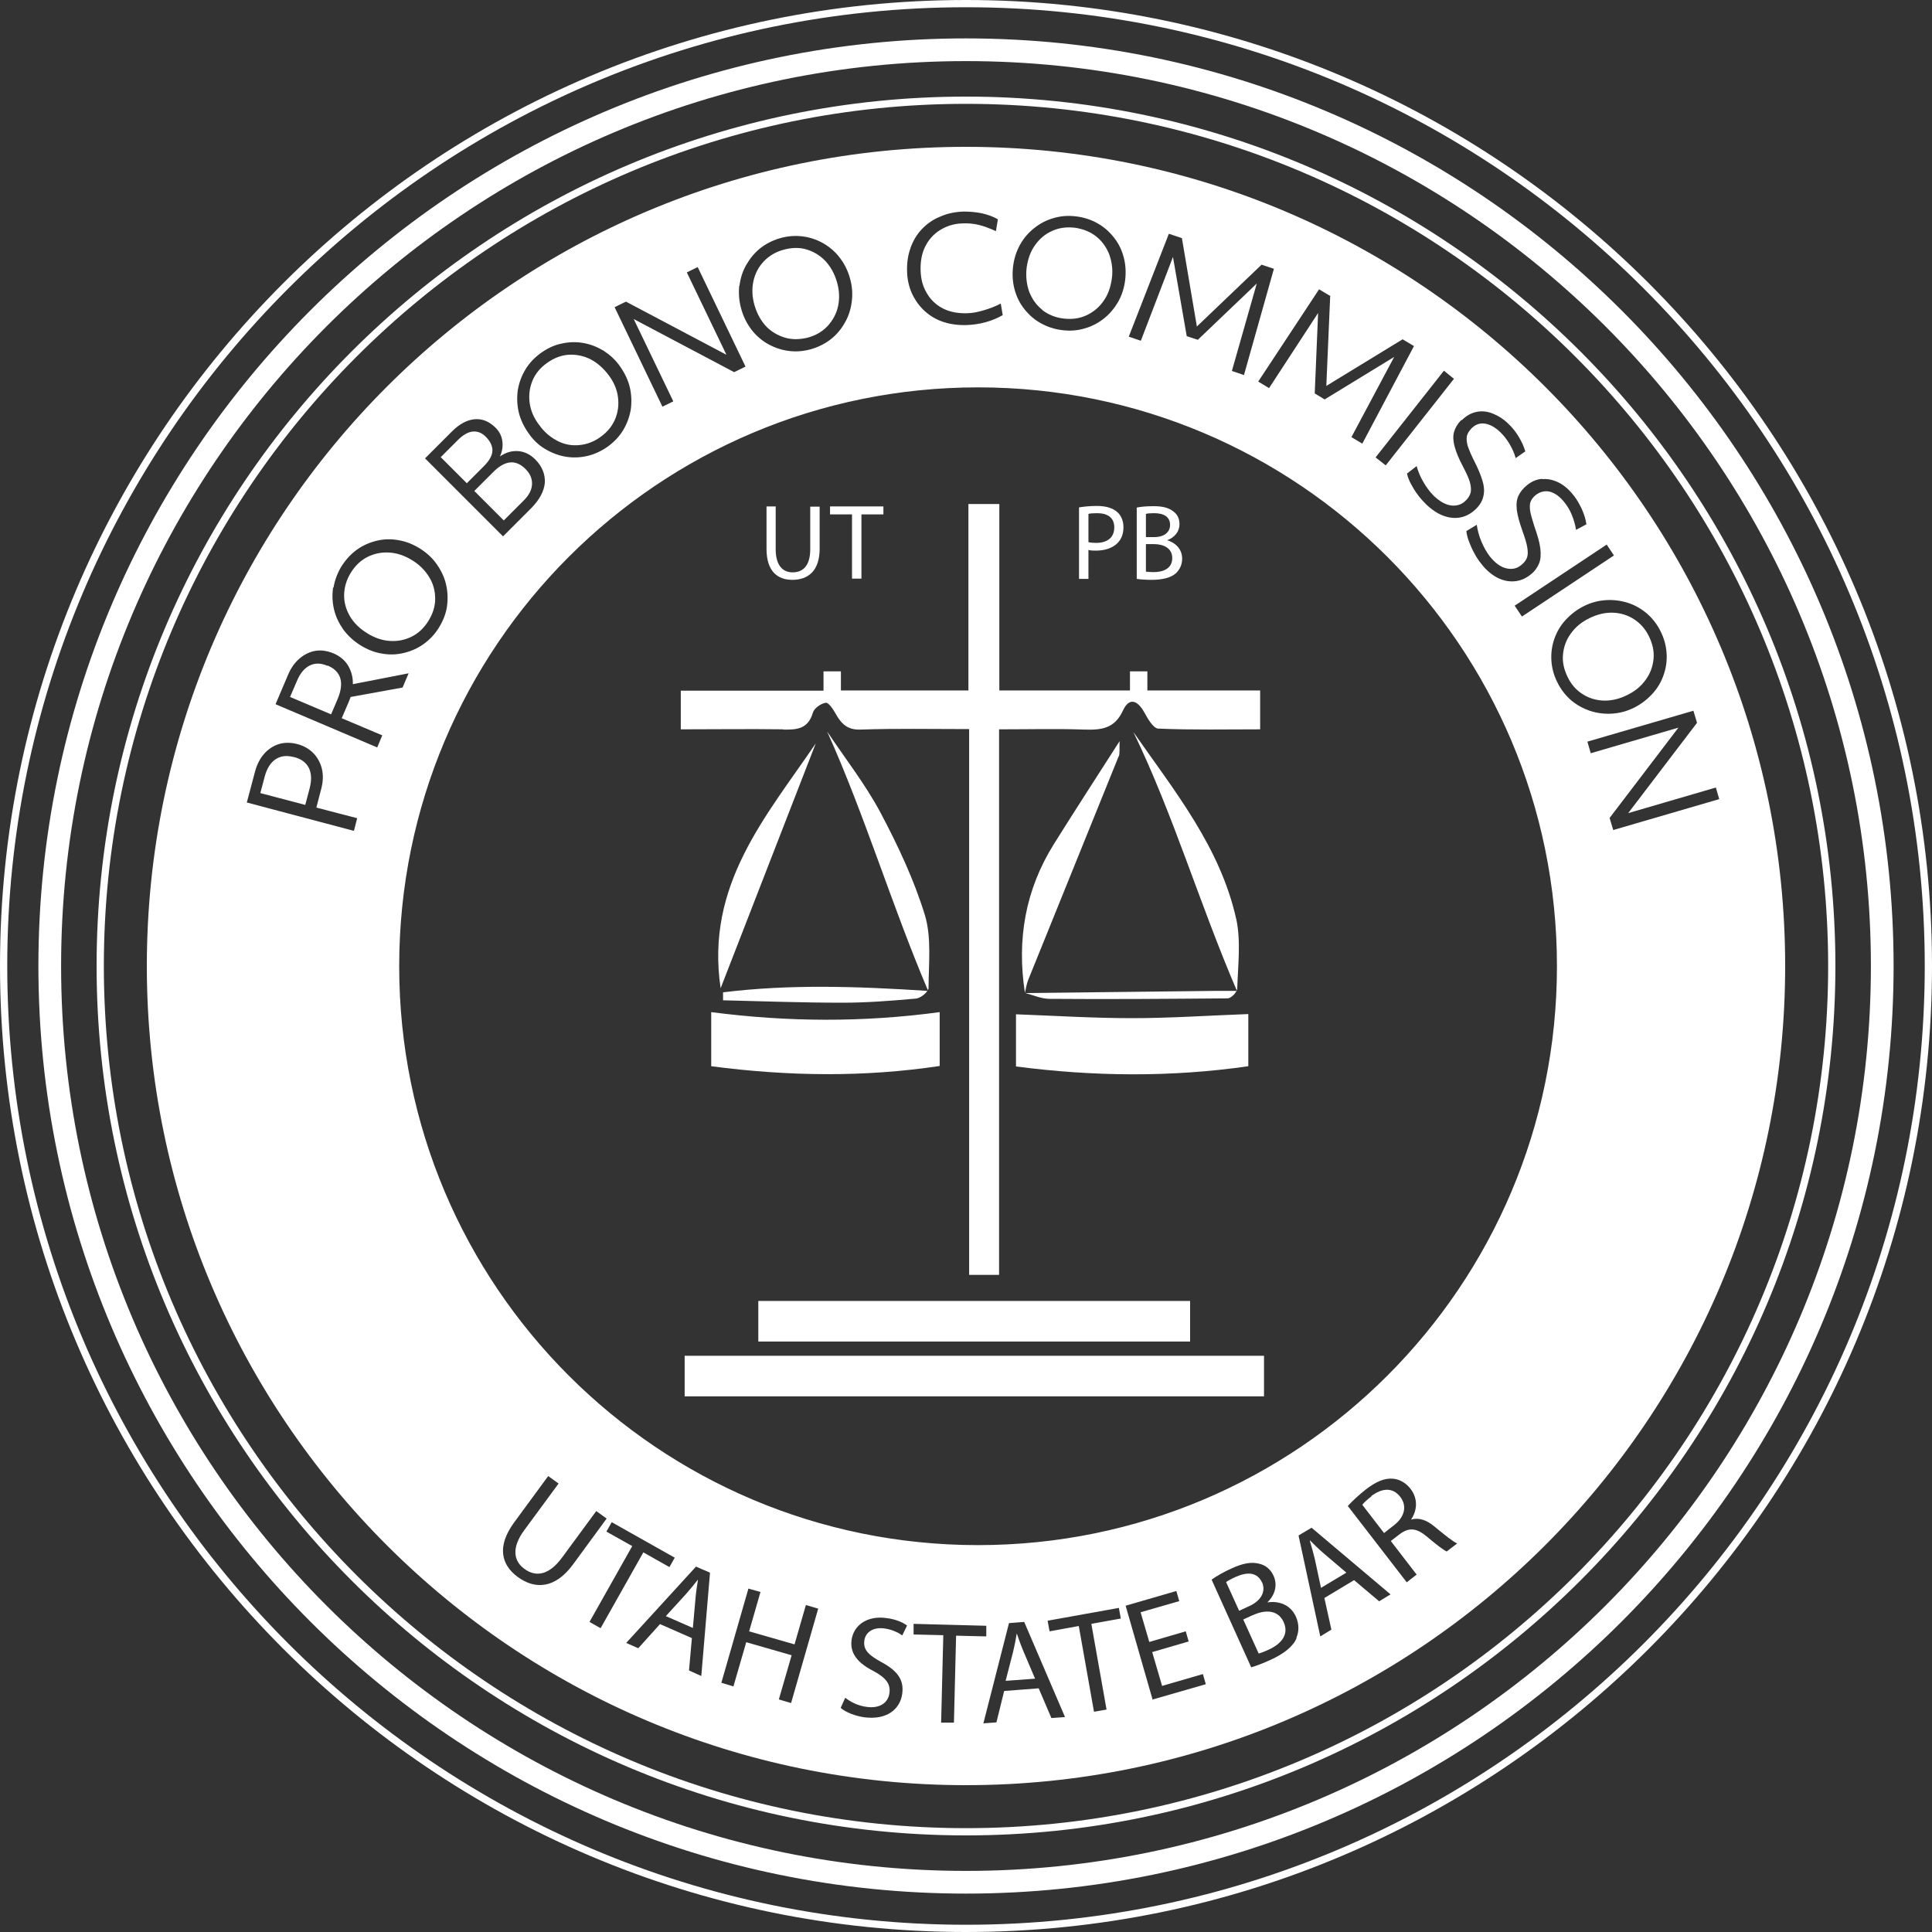 <?xml version="1.0" encoding="UTF-8"?><svg id="Layer_1" xmlns="http://www.w3.org/2000/svg" viewBox="0 0 80 80"><rect x="0" y="0" width="80" height="80" fill="#333333" stroke="none"/><defs><style>.cls-1{fill:#fff;}</style></defs><path class="cls-1" d="M40,76C20.15,76,4,59.85,4,40S20.15,4,40,4s36,16.15,36,36-16.15,36-36,36Zm0-71.7C20.31,4.3,4.3,20.31,4.3,40s16.02,35.7,35.7,35.7,35.7-16.02,35.7-35.7S59.69,4.3,40,4.3Z"/><path class="cls-1" d="M40,80C17.94,80,0,62.06,0,40S17.94,0,40,0s40,17.94,40,40-17.94,40-40,40ZM40,.3C18.11,.3,.3,18.11,.3,40s17.81,39.7,39.7,39.7,39.7-17.81,39.7-39.7S61.89,.3,40,.3Z"/><path class="cls-1" d="M40,78.41C18.82,78.41,1.59,61.18,1.59,40S18.82,1.59,40,1.59s38.41,17.23,38.41,38.41-17.23,38.41-38.41,38.41Zm0-75.88C19.34,2.53,2.53,19.34,2.53,40s16.81,37.47,37.47,37.47,37.47-16.81,37.47-37.47S60.66,2.53,40,2.53Z"/><g><path class="cls-1" d="M32.42,30.21c.58,.01,1.04-.02,1.24-.7,.05-.18,.33-.38,.53-.41,.12-.02,.31,.27,.41,.45,.23,.41,.48,.68,1.03,.66,1.47-.05,2.94-.02,4.5-.02v22.6h1.24V30.2c1.27,0,2.4-.03,3.53,.01,.7,.02,1.25-.03,1.6-.79,.25-.54,.59-.45,.89,.09,.14,.26,.37,.65,.57,.66,1.41,.06,2.83,.03,4.22,.03v-1.61h-4.67v-.79h-.72v.79h-5.41v-7.72h-1.28v7.72h-5.28v-.79h-.72v.8h-.2c-1.82,0-3.76,0-5.71,0v1.6c1.45,0,2.84-.02,4.24,0Z"/><path class="cls-1" d="M28.35,56.14v1.68h23.99v-1.68H28.35Z"/><path class="cls-1" d="M49.28,53.87H31.4v1.68h17.88v-1.68Z"/><path class="cls-1" d="M51.69,41.99c-1.64,.06-3.23,.17-4.82,.17-1.59,0-3.18-.1-4.8-.16v2.16c3.23,.42,6.42,.45,9.62-.01v-2.15Z"/><path class="cls-1" d="M29.45,44.15c3.2,.42,6.33,.46,9.46-.01v-2.23c-3.18,.43-6.3,.41-9.46,0v2.24Z"/><path class="cls-1" d="M51.19,38.06c-.66-2.98-2.56-5.31-4.26-7.75,1.66,3.43,2.73,7.09,4.28,10.7,0-.02,.02-.04,.02-.06,.03-.97,.16-1.97-.04-2.9Z"/><path class="cls-1" d="M51.21,41.02s0,0,0,.02h.01s0-.01,0-.02Z"/><path class="cls-1" d="M50.83,41.34c.12,0,.31-.17,.37-.31-.37,0-.61,0-.84,0-2.63,.03-5.26,.06-7.9,.09,.33,.09,.67,.24,1,.24,2.45,.02,4.91,0,7.36-.02Z"/><path class="cls-1" d="M42.47,41.12s0,0-.01,0h0s.01,0,.02,0Z"/><path class="cls-1" d="M38.42,41.03s0-.02,0-.02c0,0,0,.01,0,.02,0,0,.01,0,.02,0Z"/><path class="cls-1" d="M29.94,41.09c0,.11,0,.22,0,.33,1.65,.04,3.3,.1,4.95,.1,1.01,0,2.03-.08,3.03-.17,.16-.01,.39-.18,.48-.32-2.93-.19-5.7-.28-8.46,.06Z"/><path class="cls-1" d="M38.3,37.9c-.45-1.47-1.12-2.89-1.84-4.25-.63-1.18-1.47-2.25-2.21-3.36,1.57,3.49,2.65,7.13,4.17,10.71,.01-.03,.03-.06,.03-.08,0-1.01,.13-2.08-.15-3.02Z"/><path class="cls-1" d="M46.33,31.31c.04-.11,.02-.25,.03-.62-1,1.56-1.87,2.9-2.72,4.26-1.19,1.9-1.54,3.97-1.2,6.16,.04-.18,.07-.36,.13-.52,1.25-3.09,2.5-6.18,3.75-9.27Z"/><path class="cls-1" d="M42.45,41.12s0,0,0-.01c0,0,0,.01,0,.02,0,0,0,0,0,0Z"/><path class="cls-1" d="M29.84,40.92c1.36-3.5,2.65-6.82,3.94-10.14-2.05,3.02-4.58,5.86-3.94,10.14Z"/></g><g><path class="cls-1" d="M21.69,20.72c.22-.22,.33-.44,.34-.67,.01-.23-.08-.44-.27-.63-.41-.41-.86-.36-1.35,.14l-.77,.77,1.22,1.22,.83-.83Z"/><path class="cls-1" d="M43.16,12.84c.25,.19,.54,.31,.88,.35,.34,.04,.66,0,.94-.13,.28-.13,.52-.32,.71-.59,.19-.26,.3-.58,.35-.94s0-.69-.11-1c-.12-.3-.3-.55-.54-.74-.24-.19-.54-.31-.88-.36-.34-.04-.65,0-.94,.13s-.52,.32-.71,.59c-.19,.26-.3,.58-.35,.94-.04,.36,0,.69,.11,1,.12,.3,.3,.55,.54,.74Z"/><path class="cls-1" d="M12.17,31.35c-.3-.08-.55-.05-.76,.09s-.36,.38-.45,.72l-.18,.68,1.86,.49,.18-.68c.09-.34,.08-.62-.03-.85-.11-.22-.32-.38-.61-.45Z"/><path class="cls-1" d="M15.2,26.22c.31,.19,.62,.3,.95,.32,.32,.02,.62-.04,.9-.18s.51-.36,.69-.65c.18-.29,.28-.6,.28-.91s-.07-.61-.24-.89-.4-.52-.71-.71c-.31-.19-.62-.3-.95-.32-.32-.02-.62,.04-.9,.18s-.51,.36-.69,.65c-.18,.29-.27,.59-.28,.9s.07,.61,.23,.89c.16,.28,.4,.52,.71,.71Z"/><path class="cls-1" d="M31.71,13.5c.22,.23,.49,.39,.79,.48,.3,.09,.62,.08,.95,0,.33-.09,.6-.25,.82-.48,.21-.23,.36-.5,.43-.81,.07-.32,.06-.65-.04-1s-.26-.64-.48-.88c-.22-.23-.48-.39-.78-.48-.3-.09-.62-.08-.95,.01-.33,.09-.6,.25-.82,.48-.22,.23-.36,.5-.43,.81-.07,.32-.06,.65,.04,1,.1,.35,.26,.64,.48,.88Z"/><path class="cls-1" d="M22.33,17.6c.21,.3,.47,.51,.76,.66s.59,.2,.9,.17c.31-.03,.61-.14,.88-.34,.28-.2,.48-.45,.6-.73,.12-.29,.16-.59,.12-.91-.04-.32-.17-.63-.39-.92s-.47-.51-.76-.66c-.29-.14-.59-.2-.9-.18s-.61,.14-.89,.34c-.28,.2-.48,.44-.6,.73-.12,.29-.16,.59-.12,.91s.17,.63,.39,.92Z"/><path class="cls-1" d="M20.39,18.68c.01-.2-.08-.4-.28-.6-.16-.16-.34-.23-.54-.21-.19,.02-.4,.14-.61,.35l-.71,.71,1.08,1.08,.7-.7c.23-.23,.35-.44,.36-.64Z"/><path class="cls-1" d="M27.57,66.92l1.12,.49,.11-1.23c.02-.28,.07-.52,.1-.76h-.01c-.15,.19-.31,.39-.48,.58l-.83,.91Z"/><path class="cls-1" d="M54.24,63.81c.07,.24,.14,.48,.2,.73l.26,1.21,1.05-.63-.94-.8c-.21-.18-.39-.36-.56-.53h-.01Z"/><path class="cls-1" d="M56.79,61.96c-.2,.15-.33,.28-.38,.35l.9,1.17,.42-.33c.44-.34,.54-.8,.25-1.17-.32-.41-.76-.36-1.2-.03Z"/><path class="cls-1" d="M42.11,67.65h-.01c-.04,.25-.09,.5-.15,.75l-.31,1.2,1.22-.09-.48-1.13c-.11-.26-.19-.49-.27-.72Z"/><path class="cls-1" d="M40,6.08C21.27,6.08,6.08,21.27,6.08,40s15.19,33.92,33.92,33.92,33.92-15.19,33.92-33.92S58.73,6.08,40,6.08Zm26.83,16.92l-3.81,2.53-.3-.45,3.81-2.53,.3,.45Zm-2.96-3.16c.22-.02,.45,.03,.67,.14,.22,.11,.42,.28,.61,.52,.14,.17,.25,.37,.35,.58,.1,.22,.16,.43,.19,.63l-.43,.23c-.03-.2-.09-.41-.17-.61s-.19-.38-.31-.53c-.19-.24-.39-.38-.6-.44-.21-.05-.4,0-.58,.13-.11,.09-.18,.18-.22,.28s-.04,.23-.02,.39c.03,.16,.09,.37,.17,.62,.13,.37,.22,.67,.25,.92s.02,.46-.05,.63c-.07,.17-.18,.33-.35,.46-.21,.17-.43,.26-.67,.28-.24,.02-.47-.03-.71-.15-.23-.12-.46-.31-.66-.57-.11-.14-.21-.28-.29-.44-.09-.16-.16-.32-.22-.48-.06-.16-.1-.31-.11-.44l.43-.26c.03,.22,.09,.45,.19,.69,.1,.24,.22,.45,.35,.62,.21,.26,.43,.43,.67,.49s.45,.02,.64-.14c.11-.09,.19-.19,.23-.3,.04-.11,.04-.25,.01-.43-.03-.18-.1-.4-.2-.68-.12-.34-.2-.62-.23-.85-.03-.23-.01-.43,.06-.59s.19-.31,.36-.45c.2-.16,.41-.25,.63-.26Zm-3.34-2.44c.18-.18,.37-.29,.59-.34,.22-.05,.45-.03,.68,.06s.46,.23,.67,.44c.16,.15,.3,.33,.42,.53,.12,.2,.21,.4,.27,.6l-.4,.28c-.05-.2-.14-.39-.25-.58-.11-.19-.24-.35-.38-.49-.22-.21-.44-.33-.65-.36-.21-.03-.4,.04-.56,.21-.09,.1-.16,.2-.18,.31s-.01,.24,.03,.39c.05,.15,.13,.35,.25,.59,.18,.35,.3,.64,.37,.88s.08,.45,.03,.64c-.04,.18-.14,.35-.29,.5-.19,.19-.4,.31-.63,.36-.23,.05-.47,.03-.72-.06-.25-.09-.49-.25-.73-.48-.12-.12-.24-.25-.35-.4s-.2-.3-.28-.45-.13-.29-.16-.42l.4-.31c.06,.22,.15,.44,.28,.66,.13,.23,.27,.41,.43,.57,.24,.23,.48,.37,.72,.4,.24,.03,.45-.04,.62-.22,.1-.1,.16-.21,.19-.33,.02-.12,.01-.26-.04-.43-.05-.17-.15-.38-.29-.65-.17-.32-.28-.59-.34-.82-.06-.23-.07-.42-.02-.6,.05-.17,.15-.34,.3-.49Zm-.32-1.72l-2.83,3.59-.42-.33,2.83-3.59,.42,.34Zm-5.13-3.41l-.16,3.71,3.16-1.93,.47,.28-2.14,4.04-.45-.27,1.77-3.32-2.88,1.76-.41-.25,.14-3.33-2.03,3.11-.45-.27,2.52-3.82,.47,.28Zm-6.65-2.58l.51,.17,.62,3.66,2.68-2.56,.51,.17-1.24,4.4-.5-.17,1.03-3.62-2.44,2.33-.46-.15-.57-3.28-1.33,3.47-.5-.17,1.66-4.26Zm-6.48,1.34c.04-.33,.14-.63,.29-.9,.15-.27,.35-.5,.59-.69,.24-.19,.51-.33,.8-.41,.3-.09,.61-.11,.93-.07,.33,.04,.63,.14,.89,.29,.27,.15,.49,.35,.68,.59,.19,.24,.32,.51,.4,.81,.08,.3,.1,.62,.06,.95-.04,.33-.14,.63-.29,.9-.16,.27-.35,.5-.59,.69-.24,.19-.51,.33-.8,.41-.3,.09-.61,.11-.93,.07-.33-.04-.62-.14-.89-.29s-.49-.35-.68-.59c-.19-.24-.32-.51-.4-.81-.08-.3-.1-.62-.06-.95Zm-4.25-.76c.11-.3,.26-.56,.47-.78s.46-.4,.76-.52c.29-.13,.62-.2,.98-.21,.24,0,.48,.02,.74,.07,.26,.06,.48,.14,.67,.25l-.08,.49c-.27-.12-.51-.21-.72-.26-.21-.05-.43-.07-.66-.06-.36,.01-.67,.11-.94,.28s-.47,.4-.61,.68c-.14,.28-.2,.61-.19,.98,.01,.38,.1,.7,.27,.97,.16,.27,.39,.48,.67,.62,.28,.14,.61,.2,.98,.19,.22,0,.45-.05,.69-.12,.24-.07,.48-.16,.71-.28l.08,.48c-.46,.26-.96,.39-1.49,.41-.35,.01-.67-.03-.97-.13-.3-.1-.55-.25-.77-.45-.22-.2-.39-.44-.52-.71-.13-.28-.2-.59-.21-.92-.01-.35,.03-.67,.14-.97Zm-7.08,1.56c.04-.31,.13-.6,.28-.86s.34-.5,.58-.69c.24-.19,.52-.33,.83-.42,.32-.09,.63-.11,.94-.07,.3,.04,.59,.14,.85,.29,.26,.15,.49,.35,.68,.6s.33,.53,.42,.86c.09,.32,.11,.64,.07,.95-.04,.31-.13,.6-.28,.86-.15,.27-.34,.5-.58,.69-.24,.19-.52,.33-.83,.42-.32,.09-.63,.11-.93,.07-.31-.04-.59-.14-.86-.29-.26-.15-.49-.35-.68-.6s-.33-.53-.42-.86c-.09-.32-.11-.64-.08-.95Zm-4.7,.66l4.16,2.2-1.64-3.41,.45-.22,1.98,4.12-.47,.23-4.16-2.2,1.64,3.41-.45,.22-1.98-4.12,.47-.23Zm-4.48,3.67c.05-.3,.15-.58,.31-.85,.16-.27,.37-.49,.64-.69,.27-.19,.55-.33,.85-.39,.3-.07,.6-.08,.9-.03,.3,.05,.58,.16,.85,.32,.26,.17,.5,.38,.69,.66,.19,.27,.33,.56,.4,.86s.08,.61,.04,.91c-.05,.3-.15,.58-.31,.85s-.37,.49-.64,.69c-.27,.19-.55,.32-.85,.39-.3,.07-.6,.08-.9,.03s-.58-.16-.85-.32c-.27-.16-.5-.38-.69-.66-.19-.27-.33-.56-.4-.86-.07-.3-.08-.61-.04-.91Zm-2.72,1.7c.3-.3,.61-.47,.93-.5,.32-.03,.6,.09,.86,.34,.16,.16,.26,.34,.29,.56,.03,.21,0,.43-.1,.64,.25-.17,.5-.24,.76-.22,.26,.02,.5,.14,.7,.34,.29,.29,.42,.62,.4,.97-.03,.35-.22,.7-.56,1.05l-1.17,1.17-3.23-3.23,1.13-1.13Zm-4.91,6.47c.05-.3,.16-.6,.33-.88,.18-.28,.39-.51,.64-.69,.25-.18,.53-.3,.82-.37,.3-.07,.6-.08,.91-.02,.31,.05,.6,.17,.89,.35,.28,.18,.51,.39,.69,.65,.18,.26,.31,.53,.38,.83s.08,.6,.04,.9-.16,.6-.33,.88-.39,.51-.64,.69c-.25,.18-.53,.3-.83,.37-.3,.07-.6,.08-.91,.02-.31-.05-.6-.17-.89-.35-.28-.18-.51-.39-.7-.65-.18-.26-.31-.53-.38-.83s-.08-.6-.04-.9Zm.83,10.07l-4.42-1.17,.34-1.28c.08-.3,.21-.55,.38-.74,.17-.19,.38-.33,.61-.4,.23-.07,.49-.07,.76,0,.27,.07,.49,.2,.67,.38,.17,.18,.29,.4,.35,.65,.06,.26,.05,.53-.03,.83l-.2,.77,1.69,.44-.13,.51Zm1.18-3.93l-.2,.48-4.21-1.79,.51-1.2c.12-.29,.28-.52,.48-.69,.2-.17,.42-.28,.66-.32,.24-.04,.49,0,.74,.1,.28,.12,.48,.29,.62,.52,.13,.23,.2,.48,.19,.76l2.31-.45-.25,.59-2.15,.39c-.02,.06-.05,.12-.07,.18l-.3,.7,1.68,.71Zm5.62,34.83c-.67-.49-.89-1.25-.15-2.26l1.41-1.92,.43,.31-1.42,1.93c-.54,.73-.44,1.28,0,1.6,.48,.36,1.03,.26,1.56-.46l1.42-1.93,.43,.31-1.4,1.91c-.74,1-1.57,1.03-2.28,.51Zm2.97,1.86l1.77-3.14-1.07-.6,.22-.39,2.61,1.47-.22,.39-1.08-.61-1.77,3.14-.46-.26Zm4.63,2.24l-.51-.23,.12-1.34-1.32-.58-.9,1-.5-.22,2.89-3.16,.58,.25-.36,4.27Zm3.72,1.12l-.51-.15,.53-1.83-1.88-.54-.53,1.83-.5-.15,1.12-3.9,.5,.14-.47,1.63,1.88,.54,.47-1.63,.51,.15-1.12,3.9Zm3.73-1.7c.65,.35,.95,.72,.87,1.31-.08,.62-.61,1.1-1.56,.98-.39-.05-.8-.22-.99-.39l.19-.42c.21,.17,.54,.34,.9,.38,.53,.07,.88-.17,.93-.58,.05-.37-.14-.62-.65-.9-.63-.32-.99-.71-.92-1.28,.08-.63,.66-1.03,1.44-.92,.41,.05,.7,.19,.86,.31l-.2,.41c-.12-.09-.38-.24-.74-.29-.55-.07-.8,.23-.83,.51-.05,.37,.17,.59,.7,.88Zm3.1-1.1l-.09,3.61h-.53s.09-3.62,.09-3.62l-1.23-.03v-.44s3.01,.08,3.01,.08v.44s-1.25-.03-1.25-.03Zm3.95,3.43l-.53-1.24-1.43,.11-.32,1.3-.54,.04,1.06-4.15,.63-.05,1.69,3.94-.56,.04Zm2.28-.36l-.52,.09-.63-3.55-1.21,.22-.08-.44,2.95-.53,.08,.44-1.22,.22,.63,3.55Zm1.91-.4l-1.12-3.9,2.1-.61,.12,.42-1.6,.46,.36,1.23,1.51-.44,.12,.42-1.51,.44,.41,1.4,1.69-.49,.12,.42-2.19,.63Zm5.96-2.56c-.15,.35-.52,.65-1.12,.92-.33,.15-.59,.24-.76,.29l-1.64-3.63c.19-.14,.5-.32,.84-.47,.48-.22,.82-.27,1.13-.19,.26,.06,.47,.22,.6,.51,.16,.36,.07,.77-.26,1.09h0c.39-.06,.93,.04,1.18,.59,.14,.32,.13,.62,.02,.88Zm3.41-1.53l-1.03-.87-1.23,.74,.29,1.31-.46,.28-.9-4.18,.54-.32,3.27,2.76-.48,.29Zm2.8-2.06c-.12-.05-.41-.27-.8-.6-.44-.37-.74-.4-1.12-.13l-.39,.3,1.07,1.39-.41,.32-2.44-3.16c.18-.2,.46-.46,.74-.68,.44-.34,.79-.48,1.13-.45,.27,.02,.53,.17,.72,.41,.33,.42,.28,.91,.03,1.28h.01c.31-.09,.64,.02,.97,.3,.45,.37,.76,.62,.93,.69l-.43,.33Zm-19.4-.26c-13.24,0-23.97-10.73-23.97-23.97s10.73-23.97,23.97-23.97,23.97,10.73,23.97,23.97-10.73,23.97-23.97,23.97Zm23.99-35.72c-.15-.29-.23-.6-.25-.9-.02-.31,.02-.61,.12-.9,.1-.29,.25-.55,.46-.78,.21-.23,.46-.43,.76-.58,.3-.15,.6-.23,.92-.25,.31-.02,.61,.02,.9,.11s.55,.24,.79,.44c.23,.2,.43,.45,.57,.74,.15,.3,.23,.6,.25,.91s-.02,.6-.12,.89c-.1,.29-.25,.55-.46,.78s-.46,.43-.76,.58c-.3,.15-.6,.23-.92,.25-.31,.02-.61-.02-.9-.11-.29-.1-.55-.24-.79-.44-.23-.2-.43-.45-.57-.74Zm2.16,5.61l2.85-3.74-3.63,1.06-.14-.48,4.39-1.28,.15,.5-2.85,3.74,3.63-1.06,.14,.48-4.39,1.28-.15-.5Z"/><path class="cls-1" d="M52.26,65.53c-.2-.43-.6-.45-1.08-.24-.22,.1-.34,.17-.41,.22l.54,1.19,.43-.2c.5-.23,.68-.62,.52-.98Z"/><path class="cls-1" d="M51.87,66.88l-.39,.18,.64,1.41c.1-.03,.24-.08,.41-.16,.49-.22,.87-.61,.62-1.15-.23-.5-.75-.52-1.27-.28Z"/><path class="cls-1" d="M13.56,27.57c-.28-.12-.52-.12-.74-.01s-.4,.33-.53,.65l-.28,.65,1.7,.72,.26-.61c.3-.7,.16-1.17-.4-1.41Z"/><path class="cls-1" d="M67.38,28.78c.33-.16,.58-.37,.77-.64,.19-.26,.29-.55,.32-.86,.03-.31-.04-.62-.19-.93-.15-.31-.36-.54-.62-.71s-.56-.26-.88-.27c-.32-.01-.65,.07-.97,.23-.33,.16-.58,.37-.77,.64-.19,.26-.29,.55-.32,.86s.04,.62,.19,.93c.15,.31,.36,.55,.62,.71,.26,.17,.56,.26,.88,.27,.32,.01,.65-.07,.97-.23Z"/></g><g><path class="cls-1" d="M32.12,20.98v1.77c0,.67,.3,.95,.7,.95,.44,0,.73-.29,.73-.95v-1.77h.39v1.74c0,.92-.48,1.29-1.13,1.29-.61,0-1.07-.35-1.07-1.28v-1.76h.39Z"/><path class="cls-1" d="M35.28,21.3h-.91v-.33h2.21v.33h-.91v2.66h-.39v-2.66Z"/></g><g><path class="cls-1" d="M44.68,21.01c.19-.03,.43-.06,.74-.06,.38,0,.66,.09,.84,.25,.16,.14,.26,.36,.26,.63s-.08,.48-.23,.64c-.2,.22-.54,.33-.91,.33-.12,0-.22,0-.31-.03v1.2h-.39v-2.95Zm.39,1.44c.08,.02,.19,.03,.32,.03,.47,0,.75-.23,.75-.64s-.28-.59-.71-.59c-.17,0-.3,.01-.36,.03v1.16Z"/><path class="cls-1" d="M47.06,21.02c.17-.04,.43-.06,.71-.06,.39,0,.63,.07,.82,.22,.16,.12,.25,.29,.25,.53,0,.29-.19,.54-.51,.66h0c.28,.08,.62,.32,.62,.76,0,.26-.1,.45-.25,.6-.21,.19-.55,.28-1.03,.28-.27,0-.47-.02-.6-.04v-2.94Zm.39,1.22h.35c.41,0,.65-.21,.65-.5,0-.35-.27-.49-.66-.49-.18,0-.28,.01-.34,.03v.96Zm0,1.43c.08,.01,.19,.02,.32,.02,.4,0,.77-.15,.77-.58,0-.41-.35-.58-.77-.58h-.32v1.14Z"/></g></svg>